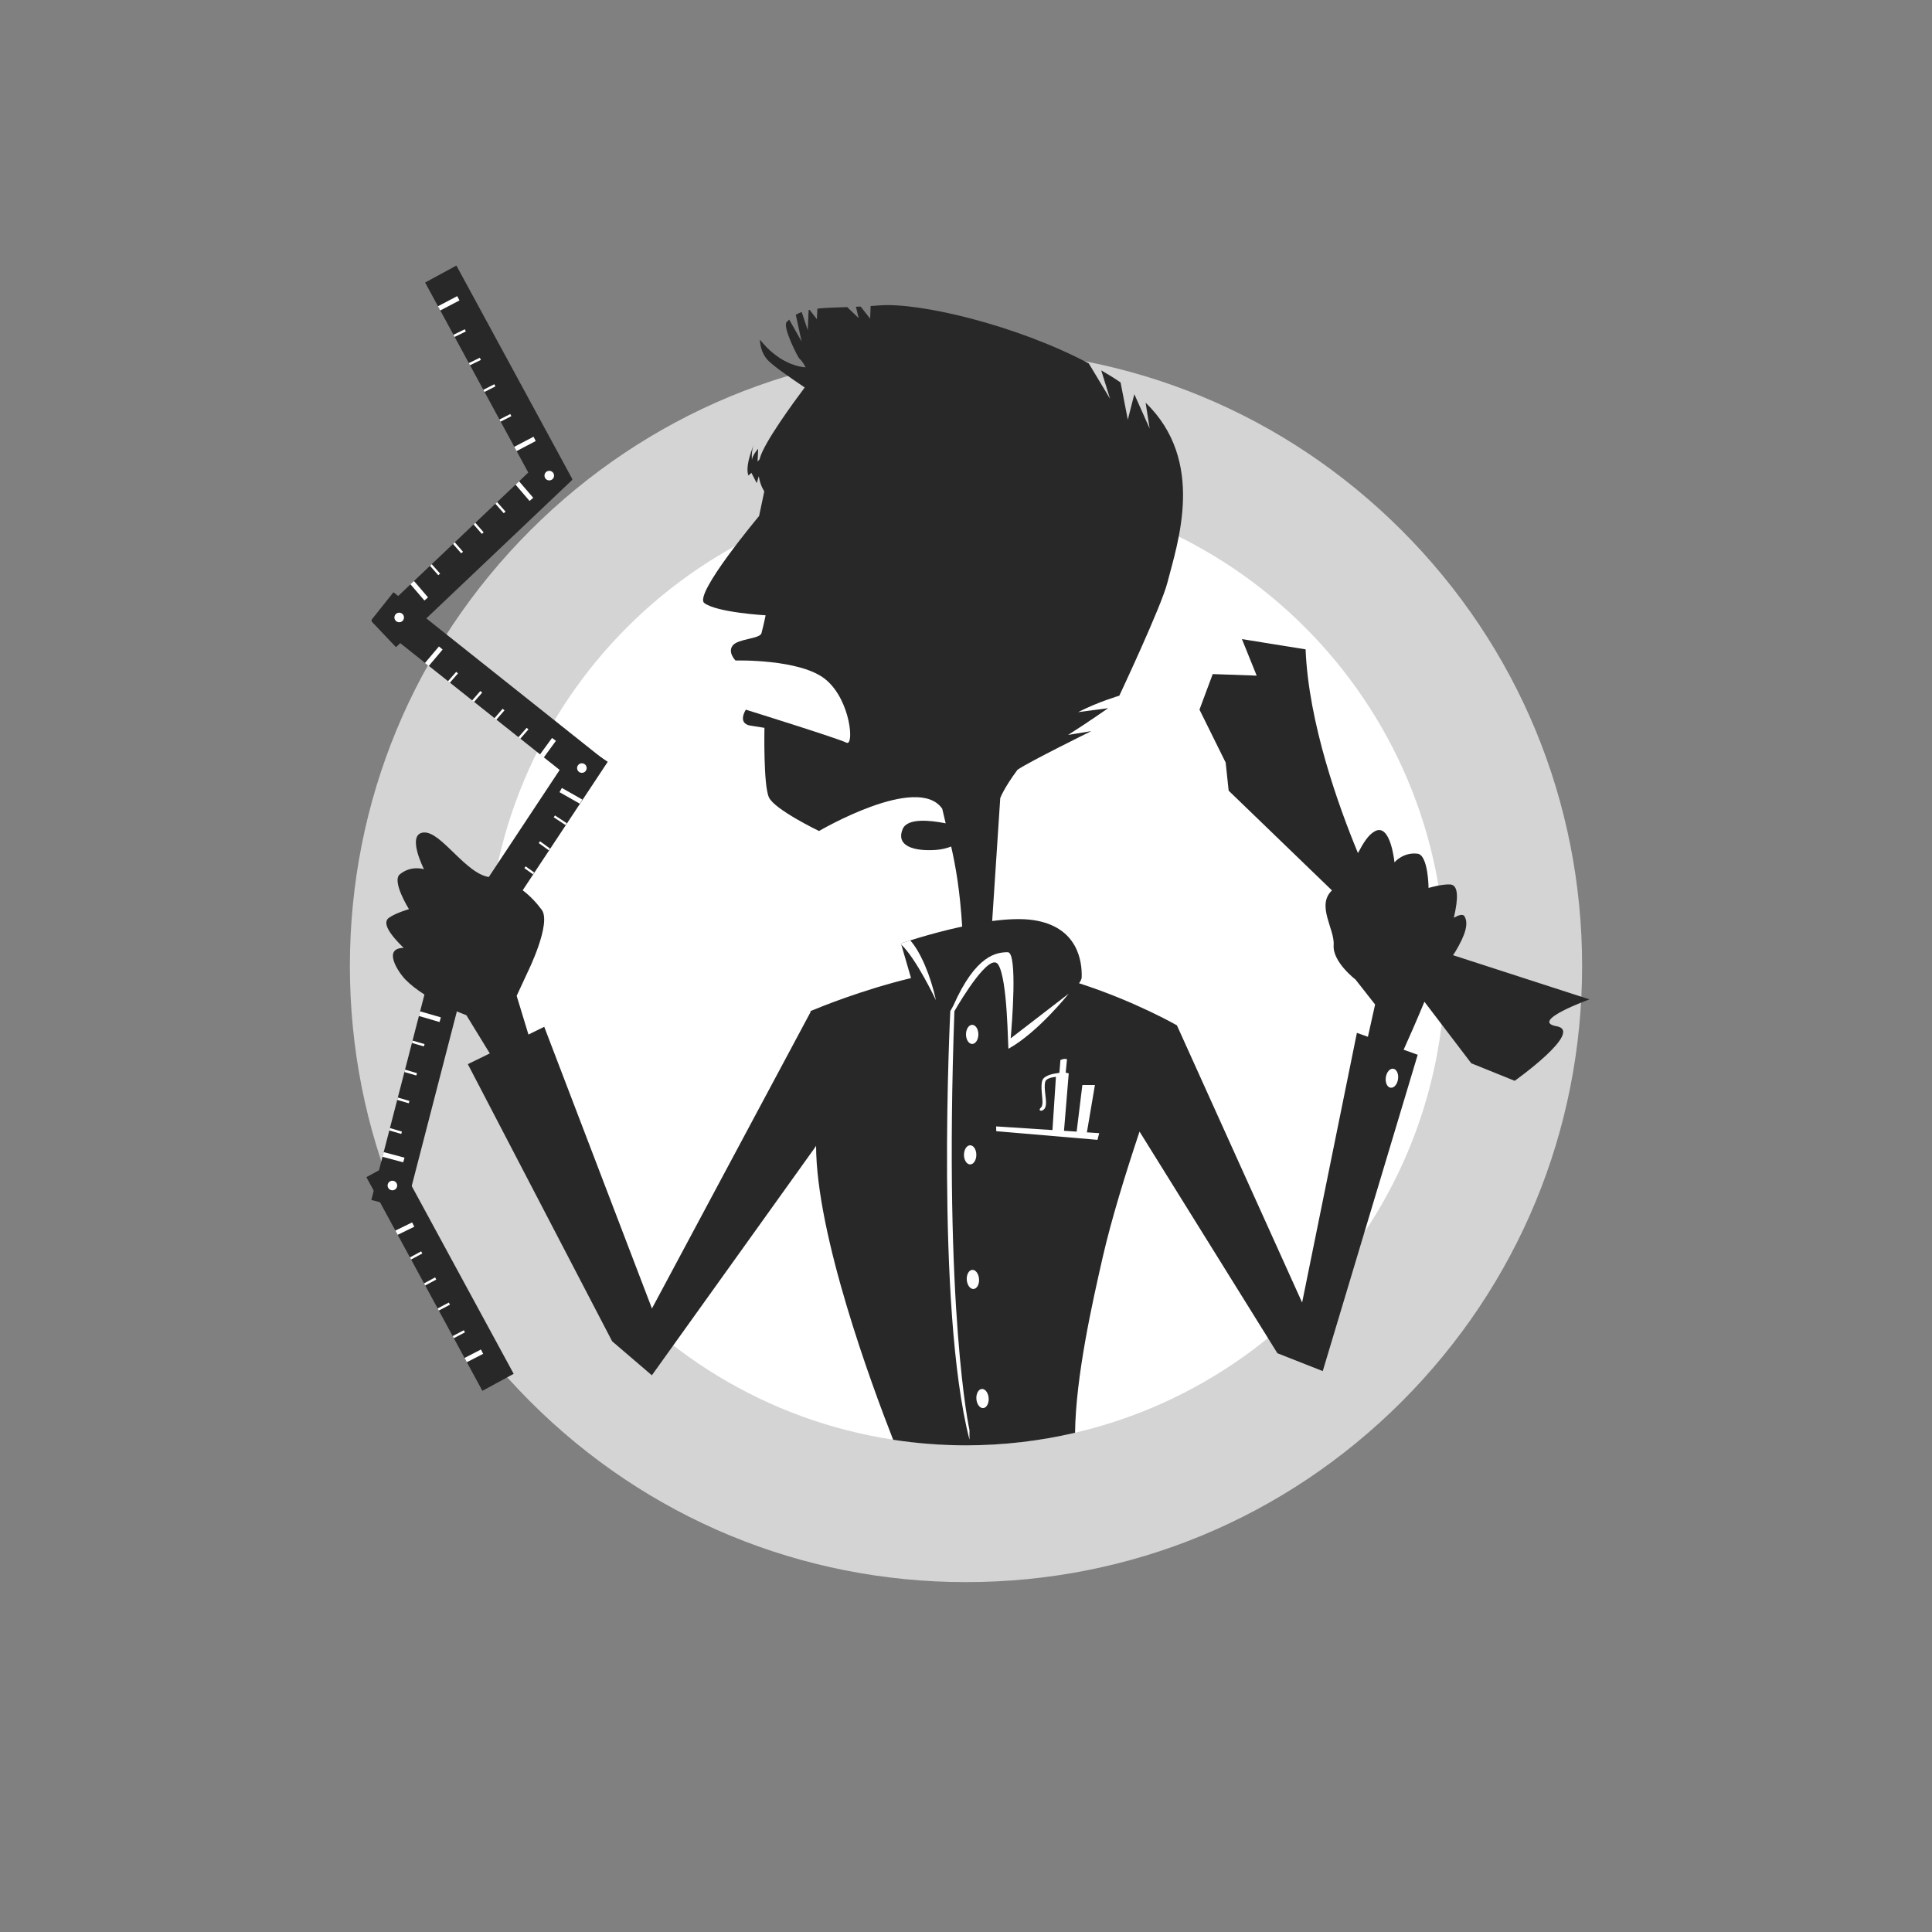 <?xml version="1.0" encoding="UTF-8"?>
<svg xmlns="http://www.w3.org/2000/svg" viewBox="0 0 400 400">
  <rect x="0" y="0" width="400" height="400" fill="#808080" stroke="none"/>
  <defs>
    <style>
      .cls-1 {
        fill: #d4d4d4;
      }

      .cls-2 {
        fill: #fff;
      }

      .cls-3 {
        fill: #282828;
      }
    </style>
  </defs>
  <g id="Kreis_mit_Rahmen_grau_20_" data-name="Kreis mit Rahmen, grau 20 %">
    <g>
      <path class="cls-2" d="M200,313.39c-62.52,0-113.39-50.86-113.39-113.38s50.86-113.39,113.39-113.39,113.38,50.86,113.38,113.39-50.86,113.38-113.38,113.38Z"/>
      <path class="cls-1" d="M200,100.79c54.79,0,99.21,44.42,99.21,99.21s-44.42,99.21-99.21,99.21-99.21-44.42-99.21-99.21,44.42-99.21,99.21-99.21M200,72.44c-34.07,0-66.11,13.27-90.2,37.36-24.09,24.09-37.36,56.13-37.36,90.2s13.27,66.1,37.36,90.2c24.09,24.09,56.13,37.36,90.2,37.36s66.11-13.27,90.2-37.36c24.09-24.09,37.36-56.13,37.36-90.2s-13.27-66.11-37.36-90.2-56.13-37.36-90.2-37.36h0Z"/>
    </g>
  </g>
  <g id="Ebene_13" data-name="Ebene 13">
    <path class="cls-3" d="M322.27,212.47c-5.76-1.03,6.82-5.56,6.82-5.56l-28.26-9.15c.15-.2.3-.43.45-.67,2.24-3.71,2.78-5.98,1.92-7.39-.33-.53-1.22-.25-2.2.31.95-4.02.97-6.78-.74-6.89-1.72-.11-4.49.72-4.49.72,0,0-.06-6.82-2.28-7.09-3-.37-4.78,1.79-4.78,1.79,0,0-.79-8.18-4.04-6.45-1.41.75-2.46,2.52-3.52,4.53-3.95-9.53-10.24-26.91-10.84-42.18l-13.18-2.12,3.05,7.56-9.1-.32-2.74,7.36,5.42,10.96.62,5.82,21.39,20.65c-3.3,3.12.6,8.01.35,11.35-.25,3.46,4.52,7.1,4.52,7.1l4.06,5.17-1.49,6.69-2.28-.82-11.34,55.84-25.91-57.37h0s0-.02,0-.02c0,0-8.65-4.98-20.28-8.72.33-.45.54-.87.55-1.21.11-3.14-.68-10.5-10.06-11.87-2.41-.35-5.38-.21-8.47.2l1.67-25.45s.69-1.98,3.58-5.88c.02-.01.04-.02.06-.03,2.45-1.68,15.21-7.96,15.21-7.96l-4.81.79c4.21-2.66,8.3-5.54,8.3-5.54l-6.22.82c4.2-2.15,8.53-3.4,8.53-3.4,0,0,8.68-18.45,9.94-23.35,2.11-8.23,8.03-25.18-4.49-37.32l.83,5.35-3.17-7.11-1.35,5.28-1.5-7.71c-1.26-.87-2.61-1.69-4-2.5l1.82,5.88-4.4-7.32c-14.87-7.89-35.02-12.68-43.37-12.01-.62.05-1.21.09-1.79.13l-.11,2.61-1.96-2.5c-.34.02-.66.03-.98.04l.56,2.35-2.37-2.28c-2.43.08-4.46.13-6.17.32l-.1,2.18-1.52-1.93c-.06.01-.12.03-.19.04l-.18,4.18-1.26-3.77c-.43.16-.84.35-1.22.57l1.2,5.52-2.56-4.52c-.18.17-.36.33-.54.52-.89.96,2.3,7.24,2.64,7.55.56.51.97,1.16,1.29,1.82-5.7-.49-9.44-5.74-9.44-5.74,0,0-.1,2.37,1.6,4.23,1.11,1.21,5.04,3.92,7.66,5.67-2.46,3.28-8.38,11.39-9.28,14.62-.02.08-.03.15-.05.23l-.43.5.12-2.67s-1.25,1.43-1.29,2.32c0,0-.22-1.79.44-3.25,0,0-1.97,4.37-1.17,6.49l.62-.57,1.1,2.13.43-1.43c.29,1.95,1.14,3.14,1.14,3.14l-1.08,5.11s-13.65,16.29-11.33,18.02c2.64,1.97,12.68,2.53,12.68,2.53,0,0-.31,1.59-.85,3.69-.31,1.22-4.82,1.13-5.95,2.55-1.13,1.42.57,3.12.57,3.12,0,0,13.53-.38,18.71,3.97,5.18,4.34,5.88,13.88,4.25,13.04-1.63-.85-20.82-6.83-20.82-6.83,0,0-1.88,2.85.99,3.31l2.86.45s-.25,11.86.93,14.4c1.18,2.54,10.37,6.96,10.37,6.96,0,0,20.41-11.98,25.51-4.61.24,1.04.48,2.04.71,3.02-3.2-.64-7.93-1.15-8.9,1.19-1.49,3.59,2.5,4.62,6.84,4.32,1.32-.09,2.35-.38,3.2-.71.96,4.26,1.8,9.04,2.28,16.57-6.79,1.47-12.68,3.49-12.68,3.49l2.09,7.18c-10.36,2.5-19.22,6.17-20.6,6.75v-.06s-.06.08-.06.08c-.09.04-.15.06-.15.06,0,0,0,.08.01.2l-32.84,61.38-22.3-58.32-3.27,1.6-2.44-8.01,2.35-5.07s4.91-9.98,2.83-12.76c-2.07-2.78-5.61-6.26-10.63-6.73-5.02-.47-10.13-9.54-13.8-9.26-3.67.28.06,7.6.06,7.6,0,0-2.67-.87-5,1.06-1.73,1.43,1.89,7.21,1.89,7.21,0,0-2.78.79-4.17,1.81-1.38,1.01.11,3.33,3.07,6.21-4.45.05-1.1,5.06.39,6.58,4.24,4.33,12.6,7.36,12.6,7.36l4.85,7.91-4.55,2.22,29.88,57.38,8.22,7.04,33.88-47.31.12-.23c.03,18.48,11.47,49.44,15.96,60.89,4.92.75,9.96,1.15,15.09,1.15,7.77,0,15.32-.91,22.57-2.6.14-11.67,3.59-27.03,5.75-36.45,1.76-7.7,4.73-17.32,7.6-25.91l28.54,45.89,9.39,3.7,19.66-65.49-2.91-1.05c1.26-2.8,2.79-6.27,4.3-9.93l9.7,12.74,8.99,3.63s14.44-10.27,8.68-11.3Z"/>
  </g>
  <g id="Illu_beschnitten" data-name="Illu beschnitten">
    <g>
      <rect class="cls-3" x="83.69" y="172.99" width="50.34" height="7.37" transform="translate(-98.55 169.94) rotate(-56.5)"/>
      <rect class="cls-3" x="61.58" y="221.3" width="50.34" height="7.37" transform="translate(-152.79 252.65) rotate(-75.5)"/>
      <rect class="cls-3" x="97.57" y="114.85" width="7.37" height="56.45" transform="translate(-73.75 133.25) rotate(-51.5)"/>
      <rect class="cls-3" x="72.54" y="110.31" width="50.34" height="7.37" transform="translate(-51.64 98.56) rotate(-43.5)"/>
      <rect class="cls-3" x="99.58" y="53.7" width="7.37" height="50.34" transform="translate(-25.12 58.82) rotate(-28.5)"/>
      <rect class="cls-3" x="87.42" y="238.91" width="7.37" height="50.34" transform="translate(-114.97 75.47) rotate(-28.5)"/>
    </g>
    <polygon class="cls-2" points="94.66 61.31 90.67 63.41 91.15 64.28 95.13 62.2 94.66 61.31"/>
    <polygon class="cls-2" points="110.46 90.42 106.47 92.51 106.95 93.39 110.92 91.31 110.46 90.42"/>
    <polygon class="cls-2" points="96.23 68.17 93.88 69.32 94.12 69.76 96.45 68.62 96.23 68.17"/>
    <polygon class="cls-2" points="99.34 74.07 97.06 75.18 97.3 75.62 99.56 74.52 99.34 74.07"/>
    <polygon class="cls-2" points="102.34 79.55 100.07 80.71 100.3 81.15 102.57 80 102.34 79.55"/>
    <polygon class="cls-2" points="105.65 85.72 103.4 86.86 103.64 87.3 105.87 86.16 105.65 85.72"/>
    <polygon class="cls-2" points="110.4 103.06 107.47 99.65 106.74 100.34 109.64 103.72 110.4 103.06"/>
    <polygon class="cls-2" points="104.67 105.93 102.93 103.96 102.57 104.31 104.29 106.25 104.67 105.93"/>
    <polygon class="cls-2" points="100.13 110.21 98.42 108.24 98.06 108.59 99.76 110.54 100.13 110.21"/>
    <polygon class="cls-2" points="95.86 114.24 94.16 112.28 93.8 112.63 95.49 114.56 95.86 114.24"/>
    <polygon class="cls-2" points="91.12 118.76 89.39 116.81 89.03 117.15 90.74 119.09 91.12 118.76"/>
    <polygon class="cls-2" points="85.71 120.29 84.95 120.94 84.99 120.98 85.72 120.3 85.71 120.29"/>
    <polygon class="cls-2" points="88.62 123.68 85.72 120.3 84.99 120.98 87.87 124.33 88.62 123.68"/>
    <polygon class="cls-2" points="114.29 152.79 111.79 156.21 112.58 156.83 115.1 153.38 114.29 152.79"/>
    <polygon class="cls-2" points="114.64 169.21 117.09 170.82 117.35 170.44 114.9 168.83 114.64 169.21"/>
    <polygon class="cls-2" points="111.54 174.55 113.63 176.06 113.88 175.68 111.81 174.18 111.54 174.55"/>
    <polygon class="cls-2" points="108.56 179.74 110.35 181.02 110.6 180.63 108.83 179.37 108.56 179.74"/>
    <polygon class="cls-2" points="116.33 163.14 115.84 164.01 120.03 166.39 120.58 165.55 116.33 163.14"/>
    <polygon class="cls-2" points="90.88 133.84 87.98 137.27 88.76 137.89 91.64 134.48 90.88 133.84"/>
    <polygon class="cls-2" points="94.45 139.1 92.74 141.05 93.13 141.36 94.82 139.42 94.45 139.1"/>
    <polygon class="cls-2" points="99.45 143.07 97.74 145.03 98.13 145.34 99.83 143.4 99.45 143.07"/>
    <polygon class="cls-2" points="104.07 146.74 102.36 148.71 102.75 149.02 104.45 147.07 104.07 146.74"/>
    <polygon class="cls-2" points="109.04 150.69 107.32 152.65 107.71 152.96 109.41 151.01 109.04 150.69"/>
    <polygon class="cls-2" points="91.27 210.63 86.98 209.39 86.73 210.35 91.01 211.6 91.27 210.63"/>
    <polygon class="cls-2" points="87.9 216.17 85.41 215.44 85.29 215.93 87.75 216.65 87.9 216.17"/>
    <polygon class="cls-2" points="86.34 222.19 83.86 221.46 83.73 221.95 86.19 222.67 86.34 222.19"/>
    <polygon class="cls-2" points="84.77 227.94 82.36 227.23 82.24 227.72 84.63 228.42 84.77 227.94"/>
    <polygon class="cls-2" points="83.22 234.29 80.73 233.55 80.6 234.04 83.07 234.77 83.22 234.29"/>
    <polygon class="cls-2" points="83.75 239.68 79.44 238.53 79.19 239.5 83.48 240.65 83.75 239.68"/>
    <polygon class="cls-2" points="85.32 253.09 81.86 254.78 82.33 255.66 85.78 253.98 85.32 253.09"/>
    <polygon class="cls-2" points="87.2 259.08 84.87 260.33 85.11 260.77 87.43 259.52 87.2 259.08"/>
    <polygon class="cls-2" points="90.09 264.47 87.79 265.71 88.03 266.15 90.32 264.92 90.09 264.47"/>
    <polygon class="cls-2" points="92.92 269.68 90.61 270.9 90.85 271.34 93.16 270.12 92.92 269.68"/>
    <polygon class="cls-2" points="96.03 275.41 93.72 276.62 93.96 277.06 96.26 275.85 96.03 275.41"/>
    <polygon class="cls-2" points="99.58 279.4 96.18 281.15 96.65 282.03 100.03 280.3 99.58 279.4"/>
    <path class="cls-2" d="M81.24,246.44c.55,0,.99-.44.99-.99s-.44-.99-.99-.99-.99.44-.99.99.44.99.99.99"/>
    <path class="cls-2" d="M82.65,128.83c.55,0,.99-.44.99-.99s-.44-.99-.99-.99-.99.44-.99.99.44.99.99.99"/>
    <path class="cls-2" d="M120.47,160.01c.55,0,.99-.44.99-.99s-.44-.99-.99-.99-.99.44-.99.99.44.99.99.99"/>
    <path class="cls-2" d="M113.72,99.46c.55,0,.99-.44.99-.99s-.44-.99-.99-.99-.99.44-.99.99.44.99.99.99"/>
    <g>
      <path class="cls-2" d="M206.67,199.7c1.98,3.12,1.98,17.18,2.13,17.43,6.15-3.43,12.47-11.41,12.47-11.41l-12.02,9.26c.21-2.36,1.5-17.83-.6-17.83-2.22,0-6.58.44-11.27,11.05l-.63,1.14s-3.12,61.23,3.97,88.73v-1.98s-5.37-24.21-3.12-86.74c1.46-2.53,7.37-12.31,9.07-9.64Z"/>
      <path class="cls-2" d="M226.67,224.64h-2.58s-1.18,9.65-1.18,9.65l-2.62-.17.98-11.89c-.21-.07-.42-.11-.63-.13l.27-2.79c-.56-.24-1.36.16-1.36.16l-.21,2.64c-.28.04-.5.08-.6.11h0s-2.36.24-2.89,1.36c-.52,1.12.06,3.93-.02,4.81-.08.88-.28.8-.52,1.16-.24.36.24.64.8.16.56-.48.48-1.56.4-2.36-.06-.58-.43-2.85-.02-3.57.38-.68,1.96-.82,2.13-.83l-.72,11.02-11.66-.76.02.99,20.96,1.79.36-1.38-2.55-.17,1.66-9.79Z"/>
      <path class="cls-2" d="M201.28,216.14c.7,0,1.28-.89,1.28-1.98s-.57-1.98-1.28-1.98-1.28.89-1.28,1.98.57,1.98,1.28,1.98Z"/>
      <path class="cls-2" d="M202.7,264.8c-.08-1.09-.71-1.94-1.41-1.89-.7.05-1.21.98-1.13,2.07.08,1.09.71,1.94,1.41,1.89.7-.05,1.21-.97,1.13-2.07Z"/>
      <path class="cls-2" d="M288.46,221.27c-.7-.1-1.39.7-1.54,1.79-.15,1.09.29,2.05.99,2.14.7.1,1.39-.7,1.54-1.79.15-1.08-.29-2.04-.99-2.14Z"/>
      <path class="cls-2" d="M203.28,287.57c-.7.05-1.21.98-1.13,2.07.08,1.09.71,1.94,1.41,1.89.7-.05,1.21-.98,1.13-2.07-.08-1.09-.71-1.94-1.41-1.89Z"/>
      <path class="cls-2" d="M200.86,241.08c.7,0,1.28-.89,1.28-1.98s-.57-1.98-1.28-1.98-1.28.89-1.28,1.98.57,1.98,1.28,1.98Z"/>
      <path class="cls-2" d="M186.51,195.32l.06.22c3.16,2.96,7.2,11.53,7.2,11.53-1.09-5.1-3.23-10.07-5.32-12.38-1.22.38-1.95.63-1.95.63Z"/>
    </g>
  </g>
</svg>